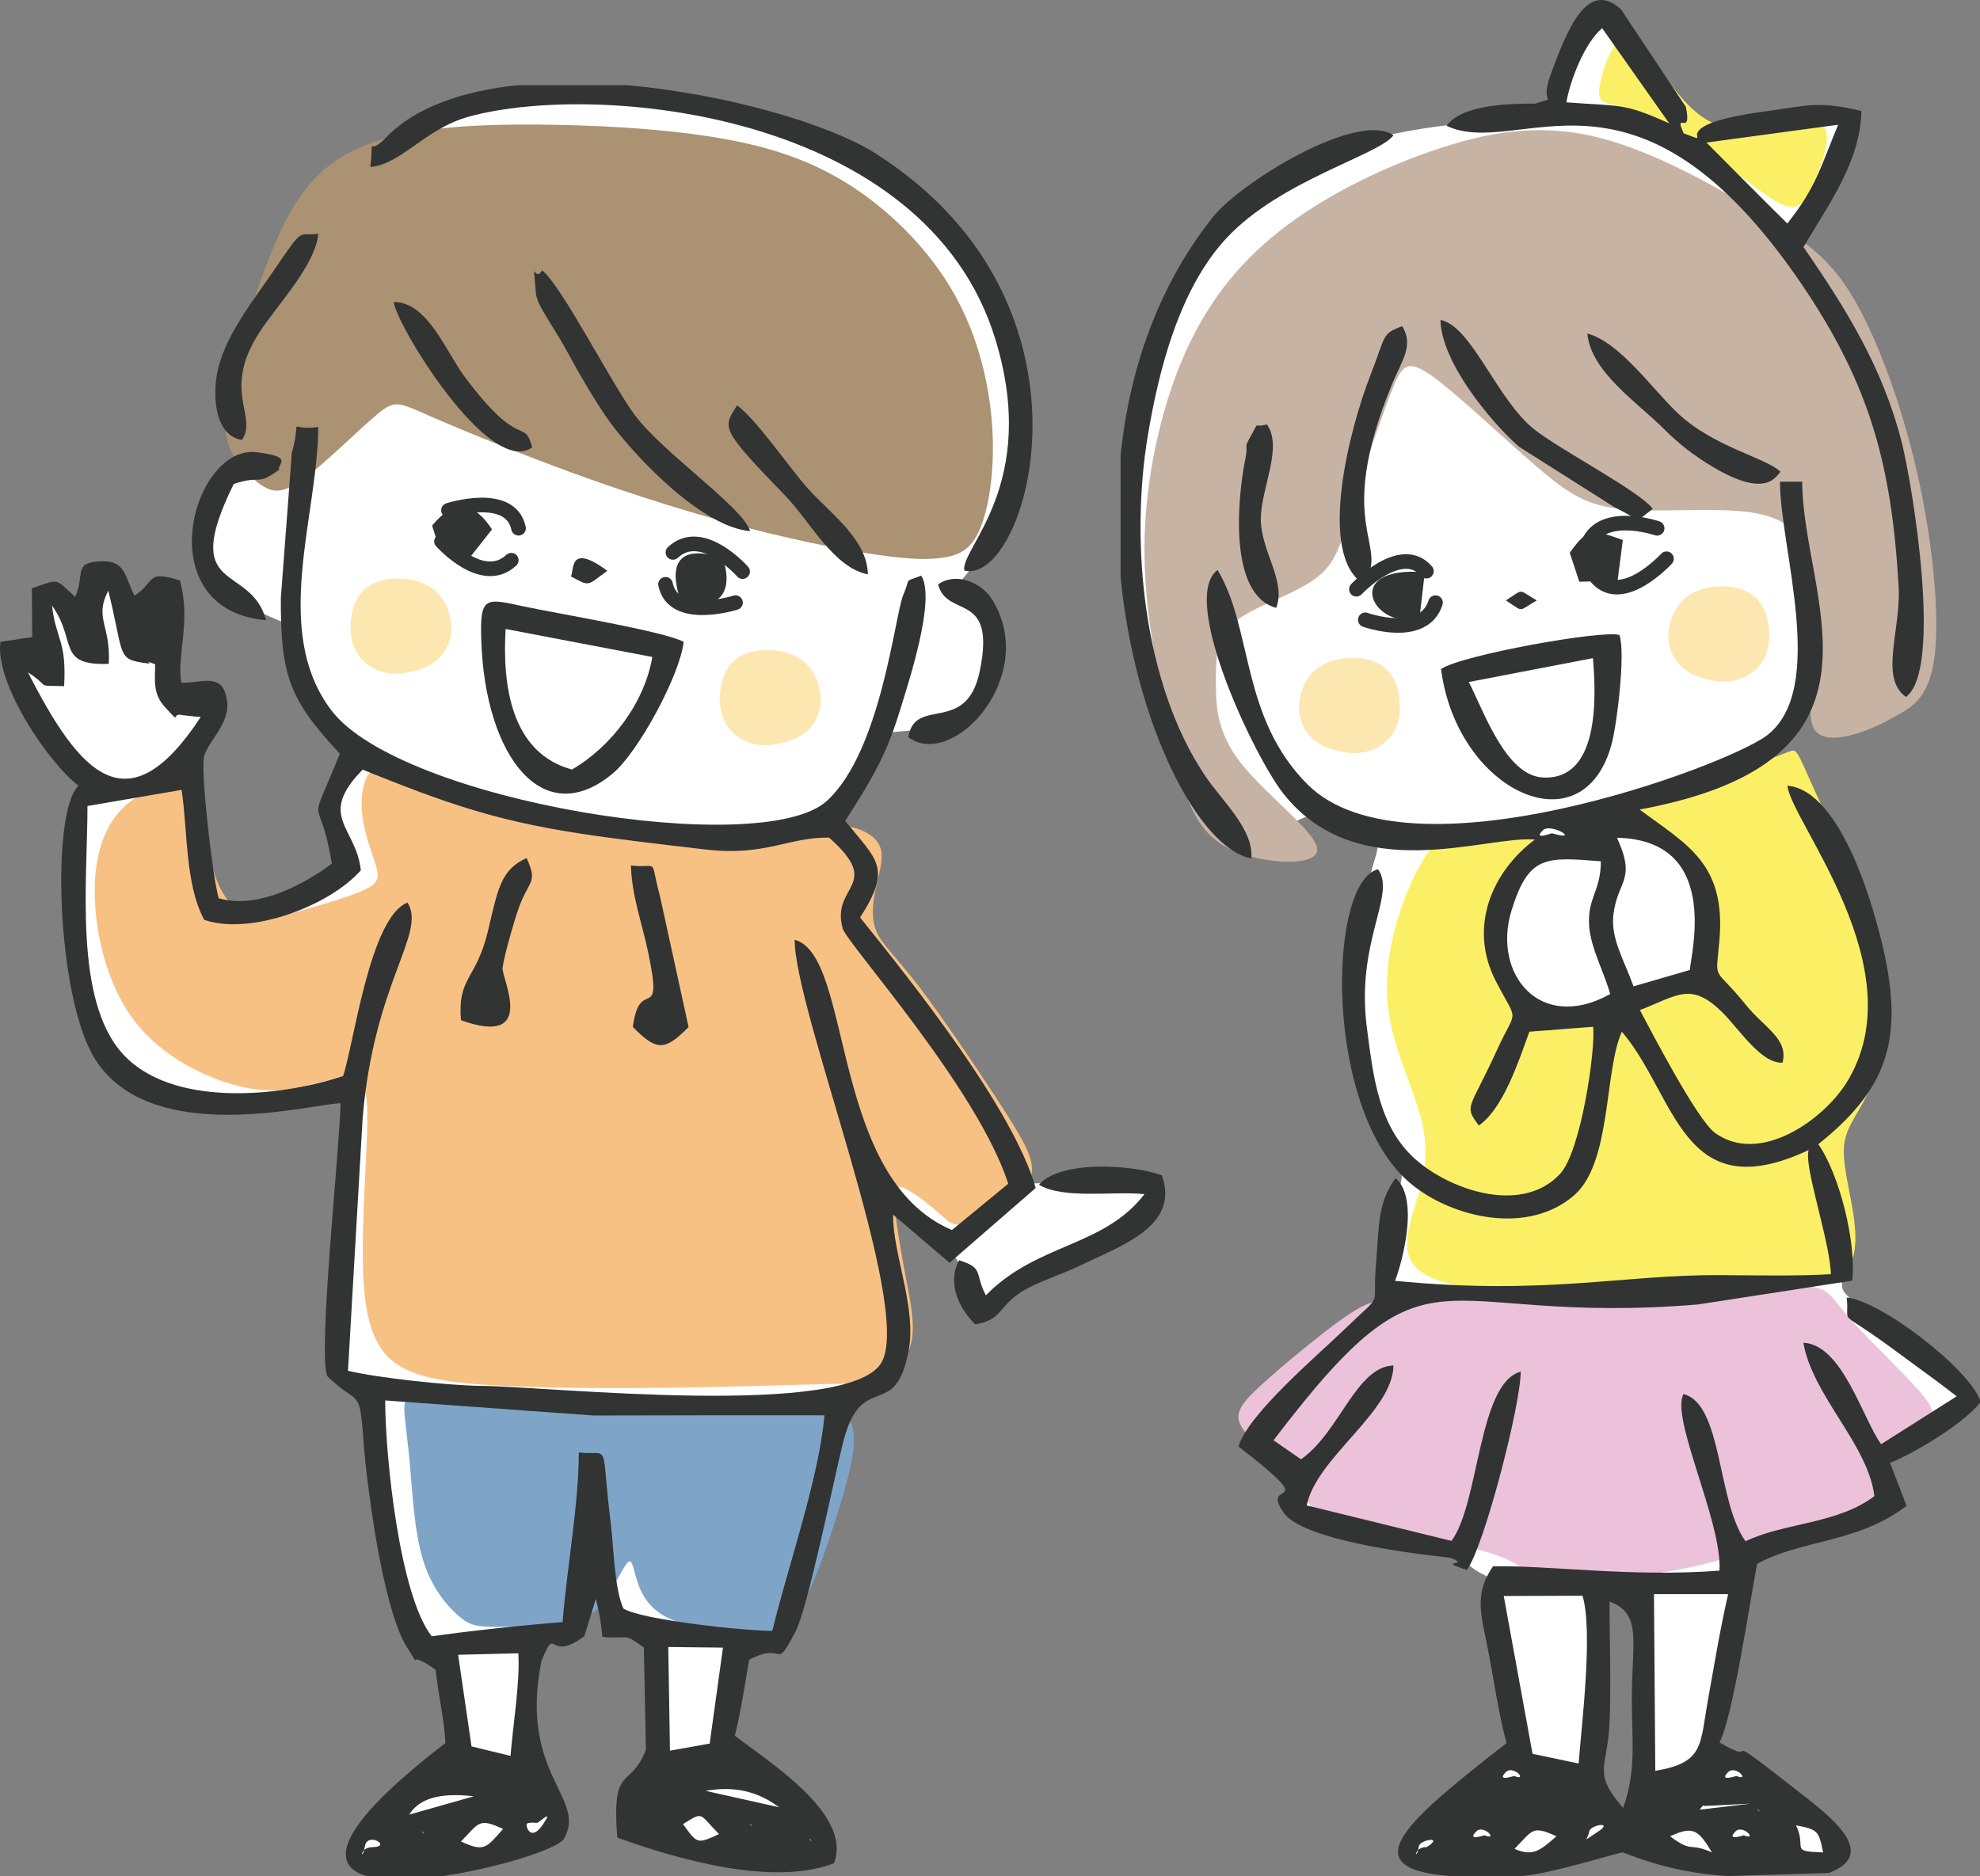 <?xml version="1.0" encoding="UTF-8"?> <svg xmlns="http://www.w3.org/2000/svg" id="_レイヤー_2" viewBox="0 0 406.48 385.2"><rect x="0" y="0" width="406.48" height="385.2" fill="#808080" stroke="none"/><defs><style>.cls-1{fill:#fbf065;}.cls-1,.cls-2,.cls-3,.cls-4,.cls-5,.cls-6,.cls-7,.cls-8,.cls-9,.cls-10{fill-rule:evenodd;}.cls-1,.cls-2,.cls-3,.cls-5,.cls-6,.cls-7,.cls-8,.cls-9,.cls-10{stroke-width:0px;}.cls-2{fill:#c7b3a4;}.cls-3{fill:#f7c184;}.cls-4{fill:none;stroke:#323333;stroke-linecap:round;stroke-linejoin:round;stroke-width:3px;}.cls-5{fill:#ab9272;}.cls-6{fill:#fff;}.cls-7{fill:#fde7b0;}.cls-8{fill:#7ea5c7;}.cls-9{fill:#323333;}.cls-10{fill:#ecc2da;}</style></defs><g id="bg02"><path class="cls-6" d="M267.99,167.76c-2.86,1.09-7.53,3.98-10.12,5.1-2.59,1.13-3.1.49-4.63-1.12-1.53-1.61-4.08-4.2-6.77-8.54-2.68-4.34-5.49-10.42-7.87-16.14-2.38-5.72-4.32-11.07-5.47-19.22-1.15-8.15-1.51-19.1-.79-29.49.72-10.38,2.53-20.19,5.57-28.89,3.04-8.7,7.31-16.28,12.31-22.27s10.71-10.38,17-13.51c6.29-3.13,13.15-4.99,18.9-6.19,5.75-1.2,10.4-1.73,14.87-2.26,4.48-.53,8.79-1.06,11.74-1.37,2.96-.31,4.56-.41,5.42-1.21.86-.8.98-2.32,1.61-4.37.63-2.05,1.78-4.64,3.15-7.67,1.37-3.03,2.97-6.5,4.16-7.93,1.18-1.43,1.96-.83,4.45,2.44s6.71,9.22,9.57,13.1c2.86,3.88,4.38,5.7,5.55,6.71,1.18,1,2.02,1.18,4.73,1.07,2.71-.11,7.29-.52,11.98-.92,4.7-.4,9.51-.79,12.24-.81,2.73-.03,3.37.31,3.66.97.29.66.23,1.63-1.51,5.54-1.74,3.91-5.15,10.75-7.1,14.64-1.95,3.89-2.44,4.83-2.27,5.87.17,1.04,1.01,2.17,2.9,5.08,1.89,2.91,4.83,7.58,7.59,12.9,2.77,5.32,5.35,11.28,7.44,16.92,2.09,5.65,3.67,10.98,4.43,19,.76,8.02.69,18.73.62,25.19-.07,6.46-.16,8.67-.2,9.77q-.04,1.1-3.31,1.54c-3.27.43-9.8,1.3-13.36,1.95-3.56.65-4.15,1.09-5.23,2.44-1.08,1.35-2.65,3.61-4.08,5.22-1.43,1.61-2.72,2.57-3.21,3.27-.49.7-.16,1.13,1.15,2.53,1.32,1.39,3.62,3.75,6.99,7.87,3.37,4.12,7.8,10.01,10.52,16.33,2.71,6.32,3.71,13.08,4.12,18.93.41,5.85.25,10.8-.36,14.43-.6,3.62-1.64,5.92-2.92,8.04-1.27,2.12-2.78,4.06-4.46,5.8-1.68,1.74-3.53,3.28-4.41,4.43-.89,1.14-.81,1.89-.29,3.58.52,1.69,1.48,4.31,2.48,8.14,1,3.83,2.04,8.86,2.62,12.34.57,3.47.67,5.38.73,6.55.05,1.17.05,1.59,2.16,3.49,2.11,1.9,6.33,5.28,10.16,8.28,3.82,3,7.24,5.62,9.5,7.57,2.26,1.96,3.38,3.25,3.61,4.2.23.95-.42,1.56-2.9,3.2-2.49,1.64-6.82,4.31-9.72,6.18-2.9,1.88-4.38,2.96-4.96,3.8-.57.85-.24,1.46.46,2.73.7,1.27,1.76,3.21,2.1,4.29.34,1.08-.05,1.31-1.71,2.1-1.66.78-4.59,2.11-9.47,3.7-4.89,1.59-11.72,3.46-15.62,4.7-3.9,1.24-4.85,1.87-5.16,2.8s.04,2.16.23,3.37c.19,1.2.21,2.37-.82,8.34-1.03,5.96-3.1,16.72-4.22,22.51-1.12,5.79-1.28,6.63-.51,6.94.76.31,2.45.11,4.19.38,1.75.27,3.55,1.03,6.58,3.2,3.02,2.17,7.26,5.76,10.34,8.3,3.07,2.54,4.98,4.02,4.75,5.4-.23,1.38-2.59,2.64-4.54,3.32-1.96.69-3.52.79-8.27.79s-12.69-.11-18.22-.61c-5.54-.5-8.66-1.41-10.09-2.84-1.43-1.44-1.16-3.41-.79-5.18.37-1.77.83-3.33,1.18-4.85.35-1.52.58-3,.59-9.88,0-6.88-.22-19.15-.19-25.72.03-6.56.32-7.42-.46-7.82-.78-.4-2.62-.36-4.2-.35-1.58.01-2.9,0-3.57.44-.67.44-.69,1.36-.78,6.08-.09,4.73-.26,13.27-.39,19.48-.12,6.21-.2,10.08.16,12.64.36,2.57,1.15,3.82,1.8,5.38.65,1.55,1.16,3.41,1.21,5.21.05,1.8-.36,3.54-1.73,4.57-1.38,1.02-3.72,1.33-8.43,1.81-4.72.48-11.82,1.12-17.57,1.48-5.75.36-10.16.43-12.3-.24-2.14-.67-2.02-2.07-1.32-3.53.7-1.47,1.98-3,4.73-5.56,2.76-2.56,7-6.15,10.2-8.61,3.2-2.46,5.35-3.8,6.27-5.36.92-1.57.61-3.36-.32-8.79-.93-5.42-2.49-14.47-3.17-19.56-.68-5.08-.48-6.2-.85-6.89-.37-.7-1.32-.98-2.38-1.58-1.06-.6-2.23-1.51-2.77-2.13-.54-.62-.45-.96-1.51-1.41-1.06-.45-3.28-1.01-8.93-2.47-5.65-1.46-14.71-3.8-19.54-5.43-4.83-1.63-5.41-2.55-5.33-3.63.09-1.07.84-2.3,1.33-3.06.49-.76.71-1.05-.08-1.81-.8-.76-2.61-1.98-4.43-3.2-1.81-1.22-3.63-2.44-4.21-3.39-.58-.95.07-1.62,3.65-5.33,3.58-3.71,10.09-10.44,14.58-15.03,4.5-4.59,6.98-7.04,8.04-8.62,1.06-1.59.69-2.31.85-5.96.16-3.65.85-10.24,1.51-14.39.66-4.15,1.27-5.87.78-7.37-.49-1.49-2.09-2.76-4.07-5.4-1.97-2.65-4.32-6.68-5.27-12.76-.95-6.08-.49-14.2-.13-20.22.36-6.02.62-9.93,1.33-13.87.7-3.94,1.85-7.91,2.57-10.35.72-2.44,1.02-3.34.36-3.94-.66-.6-2.29-.9-4.04-1.67-1.75-.77-3.62-2-5.08-2.97-1.46-.98-2.5-1.7-5.36-.61h0Z"></path><path class="cls-10" d="M274.53,271.53c-4.22,3.11-11.16,8.79-15.43,12.68-4.27,3.9-5.88,6.02-4.21,8.77,1.66,2.75,6.59,6.13,9.52,9.4,2.92,3.27,3.84,6.42,6.02,8.37,2.18,1.95,5.62,2.69,12.24,3.76,6.62,1.06,16.43,2.44,22.25,4.07,5.82,1.63,7.65,3.53,8.86,4.56,1.2,1.03,1.78,1.21,6.48,1.15,4.7-.06,13.53-.34,21.14-1.47,7.61-1.13,14-3.11,18.87-4.96,4.87-1.86,8.23-3.6,11.78-4.73,3.56-1.13,7.32-1.64,9.94-2.88,2.63-1.24,4.12-3.21,4.25-5.03.13-1.81-1.11-3.47.52-5.59,1.63-2.12,6.13-4.7,8.4-6.68,2.26-1.98,2.29-3.35-1.02-7.19-3.31-3.84-9.96-10.15-13.66-14.23-3.7-4.08-4.44-5.94-6.48-6.8-2.04-.86-5.39-.72-13.73-.41-8.35.31-21.69.8-34.64,1-12.95.2-25.51.12-32.75.41-7.25.29-9.18.96-10.9,1.56-1.72.6-3.22,1.14-7.45,4.24h0Z"></path><path class="cls-1" d="M292.37,176.21c-1.8,2.89-4.12,7.75-5.76,13.59-1.63,5.84-2.58,12.66-1.25,19.74,1.33,7.08,4.95,14.42,6.44,20.35,1.48,5.93.83,10.46-.51,15.11-1.34,4.65-3.38,9.42-1.99,13.09,1.39,3.67,6.2,6.23,20.65,7.12,14.45.9,38.54.13,51.97-.8,13.43-.93,16.22-2.02,17.67-4.38,1.46-2.36,1.59-5.98.93-10.49-.66-4.5-2.12-9.88-1.99-13.59.13-3.71,1.86-5.77,4.05-9.78,2.19-4.01,4.85-9.98,4.16-19.05-.69-9.07-4.74-21.24-7.82-29.51-3.08-8.27-5.19-12.64-6.78-16.17-1.59-3.52-2.65-6.2-3.43-7.03-.78-.84-1.27.17-7.5,2.11-6.23,1.94-18.2,4.83-27.42,7.65-9.22,2.82-15.71,5.59-21.43,6.8-5.72,1.2-10.67.84-13.79,1.12-3.12.29-4.4,1.22-6.2,4.12h0Z"></path><path class="cls-6" d="M331.07,207.03c-2.48.79-6.52,1.73-9.92,1.81-3.4.07-6.15-.73-8.18-2.75-2.04-2.02-3.36-5.26-4.23-8.47-.88-3.21-1.31-6.39-.1-10.22,1.2-3.83,4.04-8.3,5.36-11.34,1.32-3.04,1.12-4.64,1.46-5.65.34-1,1.23-1.4,3.87-1.72,2.64-.32,7.02-.54,10.68-.13,3.66.41,6.58,1.48,9.25,2.67,2.67,1.19,5.07,2.51,6.87,4.6,1.79,2.09,2.97,4.96,3.7,8.74.73,3.79,1.02,8.49.97,11.48-.04,2.99-.42,4.29-2.34,5.19-1.92.9-5.39,1.42-7.83,1.98-2.44.56-3.84,1.16-5,1.78-1.16.62-2.08,1.25-4.56,2.04h0Z"></path><path class="cls-1" d="M328.4,17.6c.37-2.34,1.65-6.29,3.15-8.31,1.5-2.02,3.2-2.12,5.28-.12,2.07,1.99,4.52,6.07,7.16,9.42,2.63,3.35,5.46,5.97,8.89,7.16,3.43,1.18,7.46.93,11.65.29,4.19-.64,8.54-1.65,9.95.13,1.41,1.79-.11,6.38-1.46,9.83-1.35,3.45-2.53,5.76-4.2,6.34-1.67.58-3.83-.58-7.39-3.11-3.55-2.54-8.5-6.45-13.35-9.62-4.85-3.16-9.61-5.57-12.75-6.81-3.14-1.25-4.68-1.33-5.72-1.73-1.04-.4-1.6-1.12-1.23-3.45h0Z"></path><path class="cls-2" d="M294.09,77.28c5.24,3.78,14.69,12.79,21.31,18.48,6.63,5.7,10.43,8.08,17.71,8.78,7.28.7,18.03-.3,25.24.52,7.21.82,10.87,3.44,12.74,8.87,1.87,5.43,1.93,13.64,1.44,20.53-.49,6.88-1.54,12.43-.21,15.02s5.04,2.2,8.28,1.31c3.23-.89,5.99-2.3,9.08-4.04,3.09-1.74,6.5-3.83,7.51-12.23,1.01-8.39-.39-23.09-3.53-37.09-3.14-14-8.04-27.29-12.83-35.65-4.79-8.35-9.48-11.76-18.54-17.35-9.06-5.59-22.48-13.36-34.5-16.29-12.02-2.92-22.64-1.01-33.7,2.8-11.06,3.81-22.56,9.5-31.5,16.57-8.94,7.07-15.33,15.52-19.91,26.38-4.58,10.86-7.34,24.14-7.69,36.27-.34,12.13,1.73,23.11,3.53,32.42,1.8,9.31,3.33,16.95,5.69,22.43,2.36,5.48,5.57,8.8,11.65,10.61,6.09,1.81,15.06,2.1,14.53-1.47-.52-3.57-10.54-11-15.6-17.43-5.05-6.43-5.14-11.85-5.17-16.3-.02-4.45.03-7.93,1.82-10.56,1.8-2.64,5.34-4.44,9.38-6.25,4.04-1.82,8.56-3.66,11.32-6.69,2.75-3.04,3.72-7.26,5.86-14.21,2.14-6.95,5.44-16.62,7.61-22.19,2.17-5.56,3.21-7.02,8.46-3.25h0Z"></path><path class="cls-7" d="M362.73,133.79c.97-3.11.46-7.55-1.47-10.15-1.93-2.6-5.27-3.36-8.35-3.24-3.08.12-5.89,1.12-7.76,3.16-1.87,2.04-2.79,5.12-2.64,7.64.15,2.53,1.37,4.5,2.85,5.83,1.48,1.32,3.21,2,5.17,2.47,1.96.47,4.16.73,6.47-.04,2.32-.76,4.76-2.55,5.73-5.67h0Z"></path><path class="cls-7" d="M286.91,148.47c.97-3.11.46-7.55-1.47-10.15-1.93-2.6-5.27-3.36-8.35-3.24-3.08.12-5.9,1.12-7.76,3.16-1.87,2.04-2.79,5.12-2.64,7.64.15,2.53,1.38,4.5,2.85,5.83,1.48,1.32,3.21,2,5.17,2.47,1.96.47,4.15.73,6.47-.04,2.32-.76,4.76-2.55,5.73-5.67h0Z"></path><path class="cls-9" d="M286.36,263c.62-1.18,5.58-16.47.13-21.12-3.79,5.32-3.33,9.89-4.01,17.65-.84,9.64,1.82,5.37-6.4,13.35-5.61,5.44-19.81,17.4-21.83,24.11,17.96,13.92,4.18,6.29,9.26,13.57,4.59,6.59,33.95,9.17,34.24,9.28,4.63,1.79-3.44.33,3.4,2.5,3.54-4.85,11.03-33.79,11.04-40.72-8.77,2.39-8.46,27.03-14.21,34.76l-29.72-7.29c1.98-9.82,17.69-19.22,17.81-28.73-7.71.27-11.02,13.71-18.99,19.27l-5.63-3.91c33.03-43.45,31.44-23.27,87.16-27.89l31.63-4.88c.91-7.75-2.62-21.83-6.95-28.02,13.82-11.03,17.4-20.98,13.63-38.79-1.94-9.15-8.8-33.84-19.97-34.82.66,7.28,26.53,37.7,12.17,60.91-4.76,7.69-17.85,17.06-27.06,10.36-3.68-2.68-13.16-21.01-15.4-25.2,7.83-3.03,10.53-5.94,17.07.62,3.31,3.32,7.91,10.47,12.22,10.17,1.24-4.91-3.7-7.11-7.5-11.82-6.81-8.45-6.25-4.33-5.47-13.23,1.37-15.77-6.48-19.59-16.39-26.91,55.09-10.18,33.42-43.52,33.39-67.32h-4.56c-.03,13.53,9.79,42.58-2.7,52.11-8.22,6.26-73.71,30.7-94.33,10.01-13.71-13.76-11.15-31.86-18.42-43.98-7.93,5.7,7.43,38.2,13.48,45.88,15.25,19.36,41.69,8.56,51.65,9.46-8.77,6.56-13.77,17.97-7.99,29.12,4.67,8.99,4.3,5.11.16,14.2-5.62,12.33-6.8,11.14-3.68,15.4,5.04-3.52,8.16-13.17,10.38-19.27l13.09-1.01c.53,4.72-2.5,25.58-6.77,30.18-7.54,8.15-21.55,3.74-29.03-2.39-8.28-6.78-9.32-17.61-10.63-27.44-2.38-17.92,6.08-27.38,2.27-32.7-10.47,2.7-11.18,49.95,6.87,64.68,8.46,6.9,23.87,10.54,33.4,2.26,7.71-6.7,6.14-25.61,9.79-33.58,11.25,13.2,12.28,36.52,38.35,24.3-1.08,3.18,4.36,18.64,4.56,25.49-7.43.42-15.11.23-22.63.19-20.37-.12-35.83,4.2-66.88,1.17h0ZM365.54,96.88c-2.94-2.9-13.67-5.05-21.07-12.01-5.28-4.96-11.87-14.57-18.6-16.39.71,7.82,10.2,14.1,15.56,19.44,3.23,3.22,6.3,5.63,10.28,7.99,11.17,6.62,12.92,1.7,13.83.97h0ZM330.56,204.11c-14.54,8.03-24.21-4.29-20.27-17.12,3.53-11.48,7.07-11.03,18.36-10.15-.06,6.32-2.74,7.36-2.42,13.13.26,4.57,3.12,9.69,4.33,14.14h0ZM331.95,172.01c21.07.45,15.38,22.97,14.95,27.15l-11.55,3.36c-2.01-5.59-4.74-9.86-4.12-14.81.87-6.99,4.75-6.94.72-15.7h0ZM316.74,170.48c1.65-1.65,8.05,2.4,1.9.62-.18-.05-4.02,1.51-1.9-.62h0Z"></path><path class="cls-9" d="M342.86,377.03c4.78-2.22,5.8-1.29,8.6,3.31-4.98-2.19-3.8.26-8.6-3.31h0ZM406.48,287.47v.55c-3.28,4.17-13.13,10.19-18.46,12.34l3.38,8.81c-9.95,7.68-21.68,6.93-30.68,11.92-1.44,7.51-5.05,31.87-7.73,36.67,9.72,5.6-2.17-4.33,16.12,10.01,6.12,4.8,17.01,12.76,6.35,16.79l-20.31.61h-.6c-12.13-.65-21-4.81-21.43-4.84-.61-.05-14.85,4.44-20.62,4.84h-15.02c-20.32-1.62-8.19-11.67,11.8-27.28-1.67-6.17-2.62-13.14-3.83-19.3-1.35-6.88-2.93-11.29,1.05-16.98,10.76-.31,28.45,2.27,46.5.87.57-10.06-10.15-31.39-7.38-36.25,8.06,2.07,6.85,22.18,12.73,30.22,7.8-3.8,18.96-3.53,26.45-9.27-1.32-10.65-12.69-20.58-14.58-31.48,7.96.31,12.17,15.57,15.96,20.82l15.52-9.83c-4.08-3.18-8.25-6.13-12.37-9.19-12.76-9.48-9.54-4.79-10.21-11.09,6.86.62,24.84,14.35,27.38,21.07h0ZM291.28,379.08c.22-1.37,5.25-2.16,1.69.12,0,0-.13.04-.14.04-2.93.04-2.12,3.32-1.55-.16h0ZM368.71,374.77c4.46.88,4.68,1.1,5.56,5.57-7.09-.25-3.23-.71-5.56-5.57h0ZM356.29,376.03c1.53-1.53,4.65,1.99,1.69.79-.03-.01-3.74,1.27-1.69-.79h0ZM326.26,376.03c.22-1.37,5.25-2.16,1.69.12-3.52,2.26-1.98,1.68-1.69-.12h0ZM310.92,379.6c3.79-3.82,3.56-4.9,8.61-2.57-3.29,2.84-4.79,4.26-8.61,2.57h0ZM303.06,376.03c1.53-1.53,4.65,1.99,1.69.79-.03-.01-3.73,1.27-1.69-.79h0ZM360.85,371.47l.45.45s-.6-.3-.45-.45h0ZM359.2,370.34l-10.24,1.23c.29-.54.8-1.09.97-.77l9.27-.47h0ZM354.77,363.85c1.53-1.53,4.66,1.99,1.69.79-.03-.01-3.74,1.27-1.69-.79h0ZM330.43,328.84c6.67,2.43,4.61,8.07,4.57,19.79-.03,8.49,1.02,14.82-1.79,22.58-6.46-7.5-3.13-8.01-2.76-17.93.3-7.87-.03-16.49-.03-24.44h0ZM309.14,363.85c1.53-1.53,4.66,1.99,1.69.79-.03-.01-3.74,1.27-1.69-.79h0ZM308.71,327.69l16.17-.06c2.19,7.3-.17,26.31-.8,34.45l-9.46-1.99-5.91-32.39h0ZM339.82,363.59l-.27-36.28h15.22c-1.69,7.42-2.82,14.37-4.14,21.74-1.66,9.24-.76,12.86-10.8,14.54h0Z"></path><path class="cls-9" d="M366.93,45.89c-.35-.27-16.51-16.5-16.6-16.62l27.03-3.66c-3.73,9-4.56,12.86-10.43,20.28h0ZM321.57,21.01c.75-4.48,3.74-12.21,7.34-15.22l13.78,19.55c-9.54-4.32-9.98-3.46-21.13-4.33h0ZM315.22,21.27c-5.66,0-15.15.23-18.25,4.57,15.09,7.05,38.71-17.58,72.72,32.26,14.26,20.9,18.62,37.45,20.08,62.16.54,9.1-4.02,18.88,1.49,22.83,7.65-5.48,1.34-43.67-.88-52.41-3.83-15.05-11.34-27.24-20.15-39.95,5.18-8.76,11.69-17.56,11.91-27.93-8.93-2.15-10.89-1.12-19.71.06-22.92,3.08-8.79,7.46-16.79,4.51-2.14-4.87,1.82,1,.46-5.42l-13.32-20.03c-6.86-6.22-10.95,3.86-14.43,13.37-2.54,6.95,1.95,4.21-3.13,5.98h0Z"></path><path class="cls-9" d="M256.9,176.26c.48-6.05-6.02-11.78-9.53-17.02-12.62-18.79-15.42-47.79-11.71-69.93,2.24-13.37,6.44-29.92,16.02-40.3,11.09-12.01,31.35-17.12,34.39-21.23-7.32-5.11-31.39,9.58-37.18,16.91-11.43,14.47-17.07,31.65-18.84,48.75v25.07c2.99,30.47,16.12,55.8,26.85,57.73h0Z"></path><path class="cls-9" d="M301.54,140.03l25.48-4.9c.74,8.65,1.15,25.07-10.25,24.51-7.57-.37-12.01-13.25-15.23-19.61h0ZM295.84,137.38c3.21,25.1,29.23,37.25,35.04,15.29,1.08-4.1,2.85-18.53,1.59-22.29-3.5-1.1-32.75,4.18-36.63,7h0Z"></path><path class="cls-9" d="M339.3,104.49c-2.4-3.45-18.7-11.95-24.13-16.17-7.84-6.07-12.98-21.36-19.45-22.64.13,8.52,10.04,20.66,16.08,26.02l19.67,12.46c6.03,2.96,3.77,3.31,7.84.32h0Z"></path><path class="cls-9" d="M279.85,119.85c5.88-8.09-6.4-11.2,6.02-41.18,1.9-4.58,4.44-7.76,1.98-11.71-4.3,1.71-3.21,1.63-6.55,10.19-4.22,10.8-10.93,36.57-1.44,42.71h0Z"></path><path class="cls-9" d="M261.99,124.81c2.13-5.49-3.18-11.7-3.15-18.26.03-6.33,4.6-14.71,1.24-19.42-2.89.86-1.39-1.01-3.17,2.15-1.88,3.36-.51,1.31-1.23,4.83-1.62,7.98-3.59,27.99,6.3,30.69h0Z"></path><path class="cls-9" d="M322.26,113.5l1.96,5.94,7.86-.2,1.07-8.37c-6.12-2.13-7.15-2.72-10.88,2.63h0Z"></path><path class="cls-9" d="M291.41,126.85l1.1-9.37c-17.73-1.4-10.33,12.28-1.1,9.37h0Z"></path><path class="cls-9" d="M309.14,123.28c3.85,2.45,2.32,2.32,6.35,0-4.03-2.32-2.5-2.45-6.35,0h0Z"></path><path class="cls-6" d="M16.99,201.13c-1.08-7.58-1.96-17.82-2.11-24.37-.14-6.55.44-9.43,1.21-11.04.76-1.61,1.7-1.94,2.42-2.61.73-.67,1.24-1.67,1.49-2.18q.25-.5-.76-.74c-1.02-.24-3.06-.72-4.51-1.81-1.46-1.09-2.33-2.79-3.83-5.64-1.5-2.85-3.62-6.86-5.18-9.68-1.56-2.82-2.55-4.44-3.13-5.71-.58-1.27-.75-2.17-.63-2.77.11-.6.51-.9,1.5-.65.99.25,2.57,1.05,4.05,1.74,1.48.69,2.86,1.26,3.44,1.11.57-.15.34-1.03-.08-2.4-.42-1.37-1.03-3.24-1.39-5.37-.36-2.13-.46-4.53-.31-5.86.15-1.33.55-1.6,1.28-1.3.73.3,1.79,1.17,3.29,3.43,1.5,2.25,3.43,5.88,4.51,7.11,1.08,1.23,1.33.06,1.23-2.1-.09-2.16-.53-5.32-.65-7.62-.13-2.29.05-3.72.54-4.49.49-.78,1.29-.9,2.18-.4.9.5,1.9,1.61,3.22,3.97,1.32,2.36,2.96,5.97,3.85,7.27.89,1.29,1.03.26,1.27-1.13.25-1.4.6-3.16.97-4.38.37-1.21.75-1.87,1.7-2.4.95-.52,2.46-.91,3.13-.18.67.73.5,2.58.2,5.13-.29,2.55-.71,5.81-.9,8.54-.19,2.73-.16,4.93.09,6.57.25,1.64.71,2.72,1.4,3.01.68.29,1.59-.19,3.14-.8,1.55-.61,3.75-1.35,4.38-.44.64.91-.28,3.46-1.82,6.29-1.54,2.83-3.71,5.94-4.75,7.7-1.04,1.76-.94,2.17-.38,2.45.56.28,1.58.42,2.13,1.01.55.59.64,1.62.97,4.98.33,3.36.9,9.05,1.38,12.74.48,3.7.89,5.4,1.42,6.91.54,1.51,1.21,2.82,2.72,3.2,1.51.38,3.86-.19,8.22-1.83,4.36-1.65,10.72-4.38,14.12-6.05,3.39-1.67,3.82-2.26,3.64-3.02-.17-.76-.95-1.69-1.66-3-.71-1.31-1.37-3-1.54-5.13s.16-4.7.68-6.77c.52-2.07,1.22-3.65,1.86-4.99.63-1.35,1.2-2.46.77-3.63-.42-1.17-1.83-2.39-3.4-4.27-1.57-1.88-3.29-4.43-4.67-7.47-1.38-3.04-2.41-6.57-3.01-8.97-.6-2.39-.75-3.64-1.51-4.49-.76-.85-2.13-1.28-3.93-2.06-1.8-.78-4.03-1.9-6.26-3.63-2.23-1.73-4.44-4.09-5.71-6.18-1.26-2.09-1.58-3.91-1.55-5.82.03-1.91.4-3.92,1.07-6.12.67-2.2,1.63-4.59,2.9-6.16,1.28-1.57,2.87-2.32,3.71-3.13.84-.81.94-1.69.58-3.19-.36-1.5-1.16-3.61-1.97-5.99-.81-2.38-1.64-5.02-1.54-7.42.09-2.41,1.1-4.58,2.84-8.04,1.75-3.46,4.23-8.21,7.04-12.17,2.81-3.97,5.94-7.16,10.02-11.77,4.08-4.61,9.12-10.64,13.72-15.13,4.6-4.48,8.78-7.42,13.42-9.37,4.64-1.95,9.76-2.91,17.08-2.97,7.33-.06,16.86.79,26.38,2.31,9.52,1.51,19.03,3.69,28.08,6.88,9.04,3.18,17.62,7.38,24.11,12.88,6.49,5.5,10.88,12.3,14.13,18.8,3.25,6.5,5.36,12.7,6.12,18.65.77,5.95.2,11.66-.72,16.44-.92,4.79-2.19,8.65-3.92,12.3-1.73,3.65-3.92,7.07-5.62,9.27-1.7,2.2-2.91,3.17-2.5,4.11.41.94,2.45,1.84,3.93,2.73,1.48.9,2.39,1.8,2.87,3.63.48,1.83.51,4.6.13,7.4s-1.18,5.65-2.54,7.87c-1.36,2.21-3.28,3.8-5.21,4.9-1.94,1.1-3.9,1.71-6.43,2.09-2.54.37-5.66.5-7.28.73-1.62.23-1.73.55-2.43,2.12-.7,1.56-1.97,4.37-3.45,6.86-1.48,2.49-3.16,4.66-4.41,6.07-1.25,1.41-2.08,2.05-1.95,2.77.12.72,1.18,1.53,2.56,3.03,1.38,1.5,3.06,3.7,4.05,5.56.99,1.86,1.29,3.39.8,5.42-.49,2.04-1.77,4.58-2.18,6.13-.41,1.55.04,2.11,1.15,3.47,1.11,1.36,2.87,3.53,5.87,7.4,3,3.87,7.25,9.46,11.15,15.2,3.9,5.75,7.46,11.66,10.25,16.44,2.79,4.78,4.8,8.44,5.81,10.27q1.01,1.83,3.17,1.78c2.16-.05,6.48-.14,10.46-.24,3.98-.1,7.63-.19,9.95-.03,2.33.17,3.33.6,3.71,1.47.38.87.13,2.17-3.42,4.89-3.54,2.71-10.39,6.84-15,9.37-4.61,2.53-6.98,3.48-8.74,4.46-1.76.98-2.9,1.99-4.08,3.15-1.17,1.16-2.38,2.47-3.39,2.73-1.01.27-1.83-.51-2.49-1.99-.65-1.48-1.14-3.68-1.83-5.54-.7-1.85-1.6-3.36-2.72-4.64-1.12-1.29-2.46-2.35-5.32-4.95-2.86-2.6-7.25-6.73-9.5-8.28-2.25-1.55-2.35-.52-1.4,2.53.94,3.04,2.93,8.1,4.22,12.88,1.29,4.79,1.9,9.3,1.93,13.18.03,3.88-.51,7.13-1.75,9.29-1.24,2.16-3.17,3.23-5.03,4.07-1.85.84-3.61,1.46-4.71,2.73-1.1,1.27-1.54,3.19-2.89,8.96-1.36,5.77-3.64,15.4-5.65,22.75-2.01,7.36-3.76,12.45-4.64,14.99q-.87,2.54-1.96,2.46c-1.09-.08-3.26-.25-4.55-.13-1.28.12-1.67.52-2.23,2.84-.55,2.33-1.27,6.58-1.88,10.18-.61,3.6-1.11,6.55-.86,7.81.25,1.26,1.24.85,2.35,1.26,1.11.42,2.35,1.67,5.48,4.4,3.13,2.74,8.15,6.97,10.73,9.97,2.58,3,2.71,4.77,2.51,5.83-.2,1.06-.73,1.41-2.04,1.91-1.3.5-3.37,1.14-7.72.91-4.36-.24-11-1.35-16.13-2.36-5.13-1.01-8.76-1.9-11.05-2.67-2.29-.77-3.25-1.4-3.68-2.74-.44-1.34-.35-3.39-.12-4.86.23-1.47.62-2.35,1.49-3.31.87-.96,2.23-2,2.99-2.7.76-.69.92-1.04.99-2.1.07-1.05.04-2.81,0-7.37-.05-4.55-.12-11.9-.69-15.63-.57-3.73-1.64-3.84-3.12-4-1.48-.16-3.36-.35-4.36-.89-1-.54-1.1-1.42-1.22-3.61-.11-2.19-.23-5.69-.85-10.72-.62-5.03-1.74-11.59-2.48-13.63-.74-2.04-1.11.44-1.61,5.89-.49,5.45-1.11,13.87-1.64,18.34s-.97,4.99-2.15,5.36c-1.18.36-3.1.56-4.56,1.04-1.46.47-2.46,1.22-2.82,2.78-.35,1.56-.06,3.94-.13,8.17s-.49,10.32-.38,13.65c.11,3.33.75,3.9,1.7,5.04.95,1.14,2.21,2.85,3.22,4.63,1,1.79,1.75,3.66,1.52,5.25-.23,1.6-1.43,2.92-5.25,3.96-3.82,1.04-10.26,1.79-16.03,2.32-5.77.53-10.87.84-14.54.73-3.67-.1-5.92-.62-6.64-1.5-.72-.88.08-2.11,2.25-4.53,2.17-2.42,5.71-6.01,8.54-8.72,2.82-2.7,4.93-4.51,6.7-5.52,1.77-1.02,3.2-1.24,3.87-1.59.67-.34.6-.8.11-4.64-.49-3.83-1.38-11.04-2.13-14.61-.74-3.57-1.33-3.51-2.24-3.42-.91.1-2.14.23-2.92-.1-.78-.33-1.1-1.11-2.12-4.27-1.01-3.16-2.71-8.72-4.12-15.48-1.41-6.77-2.53-14.75-3.27-20.31-.73-5.57-1.08-8.71-1.39-10.54-.31-1.82-.58-2.32-1.48-2.86-.9-.54-2.42-1.14-3.62-1.93-1.2-.79-2.09-1.78-2.02-8.18.07-6.39,1.08-18.19,1.9-27.66.81-9.47,1.42-16.62,1.73-20.19q.3-3.57-.82-3.34c-1.12.23-3.36.71-6.41,1.26-3.05.56-6.9,1.2-10.44,1.56-3.54.36-6.76.44-10.3.32-3.54-.11-7.41-.42-11.42-1.77-4.01-1.36-8.17-3.76-10.88-7.43s-4.01-8.6-5.09-16.19h0Z"></path><path class="cls-8" d="M94,331.66c-2.22-1.96-5.38-5.58-7.16-11.37-1.78-5.79-2.18-13.76-2.69-19.58-.52-5.82-1.15-9.49-1.15-11.5,0-2.01.62-2.35,4.52-2.47,3.9-.12,11.07,0,24.06.51,12.99.51,31.79,1.41,43.79,1.67,11.99.26,17.17-.11,19.07,2.79,1.89,2.9.5,9.09-1.88,17.04-2.38,7.95-5.74,17.68-8.95,22.52-3.21,4.84-6.27,4.81-11.23,4.31-4.96-.5-11.82-1.47-15.87-3.71-4.05-2.24-5.3-5.74-6-8.23-.7-2.49-.86-3.97-1.97-2.44-1.11,1.53-3.18,6.07-5.5,8.67s-4.89,3.27-8.98,3.68c-4.08.41-9.67.56-13.11.47-3.44-.08-4.74-.41-6.96-2.37h0Z"></path><path class="cls-3" d="M82.4,157.26c-2.38-.37-4.9-.49-6.42,1.26-1.52,1.75-2.04,5.36-1.58,9.03.46,3.67,1.89,7.4,2.67,9.86.77,2.47.89,3.67-1.83,5.07-2.72,1.4-8.29,3.01-12.93,4.33-4.64,1.32-8.37,2.35-11.55,1.12-3.18-1.23-5.82-4.73-7.13-9.97-1.32-5.24-1.31-12.23-4.32-15.04-3.01-2.81-9.04-1.44-13.25,2.2-4.22,3.64-6.62,9.54-6.62,17.88,0,8.34,2.42,19.12,8.18,26.63,5.76,7.51,14.87,11.76,21.49,13.39,6.62,1.63,10.75.66,14.58-.29,3.83-.95,7.36-1.89,9.37-1.08,2.01.8,2.49,3.34,2.31,10.16-.17,6.82-1,17.93-.89,26.85.12,8.92,1.17,15.64,4.91,19.66,3.74,4.02,10.16,5.34,20.68,6.03,10.52.69,25.14.75,38.2.57,13.06-.18,24.56-.6,31.64-.75,7.08-.15,9.73-.02,12.13-1.4,2.4-1.37,4.56-4.24,5.16-7.82.61-3.58-.33-7.87-1.31-13.01-.97-5.14-1.98-11.12-2.25-14.54-.27-3.41.2-4.26,2.02-3.44,1.82.81,5,3.28,7.03,5.07,2.03,1.79,2.93,2.88,5.51,2.28,2.58-.6,6.85-2.9,9.68-5.05,2.83-2.15,4.23-4.14,3.95-6.85-.27-2.71-2.21-6.13-6.74-13.11-4.54-6.98-11.67-17.53-16.53-23.87-4.86-6.33-7.44-8.45-8.59-11.08-1.15-2.62-.87-5.76-.21-8.83.65-3.07,1.68-6.07,1.05-8.25-.63-2.18-2.91-3.54-4.92-4.16-2-.62-3.72-.51-8.83.08-5.11.59-13.61,1.65-24.21,1.17-10.6-.48-23.28-2.5-32.56-4.84-9.28-2.34-15.15-4.99-19.21-6.63-4.05-1.64-6.29-2.27-8.67-2.64h0Z"></path><path class="cls-7" d="M72.44,132.18c-.97-3.12-.46-7.55,1.47-10.15,1.93-2.6,5.27-3.36,8.35-3.24,3.08.12,5.89,1.12,7.76,3.16,1.87,2.04,2.79,5.12,2.64,7.64-.15,2.53-1.37,4.5-2.85,5.83-1.48,1.32-3.21,2-5.17,2.47-1.96.47-4.16.73-6.47-.04-2.32-.76-4.76-2.55-5.73-5.66h0Z"></path><path class="cls-7" d="M148.25,146.86c-.97-3.11-.46-7.55,1.47-10.15,1.93-2.6,5.27-3.36,8.35-3.24,3.08.12,5.9,1.12,7.77,3.16,1.87,2.04,2.79,5.12,2.64,7.64-.15,2.53-1.37,4.5-2.85,5.83-1.48,1.33-3.21,2-5.17,2.47-1.96.47-4.16.72-6.48-.04-2.32-.77-4.76-2.55-5.73-5.67h0Z"></path><path class="cls-5" d="M62.56,98.15c4.37-3.2,11.13-9.96,14.83-13.05,3.71-3.09,4.37-2.51,10.76.28,6.39,2.79,18.5,7.79,30.63,12.17,12.14,4.38,24.31,8.15,35.12,10.94,10.82,2.79,20.29,4.6,26.91,5.52,6.62.92,10.4.96,13.44.37,3.04-.59,5.36-1.8,7.1-6.19,1.74-4.39,2.91-11.96,2.34-20.63-.57-8.67-2.87-18.43-7.75-27.12-4.88-8.7-12.35-16.32-20.25-21.63-7.9-5.31-16.22-8.31-26.59-10.21-10.37-1.9-22.78-2.72-34.33-2.96-11.56-.25-22.26.08-30.67,1.65-8.42,1.57-14.54,4.4-19.14,9.02-4.6,4.62-7.69,11.05-10.98,19.99-3.29,8.94-6.8,20.4-7.55,27.46-.75,7.06,1.27,9.73,3.02,11.81,1.76,2.08,3.25,3.58,5,4.51,1.75.93,3.74,1.29,8.12-1.91h0Z"></path><path class="cls-9" d="M74.9,379.1c.51-3.14,5.75.11,1.56.16-2.95.04-2.13,3.32-1.56-.16h0ZM90.93,385.2h-15.65c-7.52-2.18-6.89-9.57,16.17-27.33-.27-5.06-1.44-9.53-2.02-15.03-7-4.96-2.12,1.19-5.95-4.75-3.21-4.99-5.69-18.22-6.59-23.93-1.04-6.65-1.83-12.34-2.33-19.04-.76-10.37-.99-6.37-7.33-12.51-2.09-4.28,2.49-46.29,2.69-56.09-6.03.13-38.97,9.23-50.45-9.14-7.82-12.51-9.07-50.64-3.35-56.07-6.09-4.54-17.26-21.04-16.02-29.53l6.51-.97-.06-10.04c5.85-1.88,4.46-2.23,8.89,1.79,2.11-4.86-.59-7.15,5.52-7.31,4.78-.12,4.62,3.02,6.64,7.06,4.47-2.86,2.14-5.37,9.33-3.13,2.38,8.5-.75,15.64.31,20.99,4.07.22,8.65-2.51,9.4,3.98.52,4.46-3.99,8.12-4.76,11.22-.72,2.87,1.76,24.88,3.02,29.06,7.73,2.24,16.96-2.45,23.22-7.09-2.58-15.88-5.33-5.5,1.65-22.59-10.47-11.17-12.17-16.19-12.12-31.94l2.26-29.82c2.21-8.13-1.32-4.4,5.42-5.31-.02,18.11-9.74,41.94,2.77,58.26,14.26,18.59,88.35,30.62,101.64,18.51,11.18-10.18,13.95-38.24,15.7-42.31,1.67-3.89-.08-2.44,3.68-3.95,3.1,4.88-2.73,22.31-4.37,27.68-2.88,9.43-5.82,14.2-11.24,22.67,6.56,8.13,9.66,9.57,3.06,19.84,11.15,13.82,31.49,39.46,36.05,55.54l-17.68,15.36-11.59-9.88c-.11,8.02,4.87,19.02,3.19,27.93-2.78,14.74-9.62,3.86-13.42,18.66-1.86,7.27-7.22,34.1-9.82,39.02-4.52,8.57-1.8,1.77-9.51,5.76-.83,4.96-1.69,10.53-2.93,15.61,6.91,5.34,24.26,16.14,20.34,26.18-12.44,4.84-32.07-.79-44.48-5.26-1.2-15.48,2.63-9.64,5.88-18.05l-.42-20.97c-4.3-3.12-2.62-1.72-8.52-2.18-.38-3.67-.53-4.51-1.34-7.81l-2.37,7.68c-7.73,5.61-5.54-2.73-8.78,4.97-4.75,23.56,9.5,28.17,4.59,36.62-1.16,1.99-13.44,5.98-24.84,7.63h0ZM166.21,377.57l.46.45s-.61-.3-.46-.45h0ZM86.73,376.04l.46.46s-.61-.3-.46-.46h0ZM153.98,374.52l.46.46s-.61-.3-.46-.46h0ZM140.22,374.52c4.33-2.7,3.22-2.14,7.38,2.05-4.45,2.06-4.43,2.07-7.38-2.05h0ZM134.11,374.52c-8.38-3.66,5.56,2.43,0,0h0ZM108.13,374.52c.24-.45,1.95-.25,2.12-.25.43.02,3.54-3.16,1.27.24-2.59,3.87-3.61.41-3.39,0h0ZM94.63,378.09c3.8-3.83,3.58-4.92,8.65-2.57-3.5,3.97-3.9,4.77-8.65,2.57h0ZM97.3,368.81l-13.3,3.77c2.48-3.95,7.59-4.39,13.3-3.77h0ZM144.84,367.7c6.05-1.07,10.8.16,15.12,3.37l-15.12-3.37h0ZM94.05,339.76l12.36-.31c.38,5.87-1.1,14.64-1.6,21.07l-8.01-1.95-2.75-18.81h0ZM145.69,357.99l-8.15,1.46-.35-21.29,11.23.13-2.73,19.7h0ZM158.56,334.85c-5.99,0-26.92-2.28-30.57-4.58-1.86-4.04-1.97-12.24-2.58-17.26-2.2-17.85.12-14.04-6.59-14.79.02,10.45-2.45,23.72-3.32,34.83-8.23.62-20.15,1.94-26.86,2.92-6.58-8.31-9.56-36.87-9.56-48.43l42.76,3.09c15.8-.06,31.61-.04,47.42-.04-1.12,12.97-7.65,31.47-10.7,44.25h0ZM74.45,158.03c16.72,6.72,26.83,10.4,44.8,13.14,8.14,1.24,17.42,2.3,25.79,3.27,12.07,1.38,16.79-2.56,25.16-2.47,11.28,9.99.3,9.71,2.8,18.66.87,3.12,27.62,32.7,33.99,52.41l-11.56,9.51c-25.24-10.69-20.23-56.4-32.29-59.59.01,14.69,24.08,74.52,17.95,86.57-6.07,11.94-68.59,5.12-82.19,5.02-6.61-.05-21.4-1.64-27.46-3.1l3.01-51.92c2.32-27.92,13.16-37.87,9.22-44.2-7.7,2.91-10.99,28.85-13.23,35.61-13.41,4.43-35.39,6.39-45.31-4.63-10.01-11.12-7.17-35.59-7.17-50.82l19.33-3.31c1.28,8.73.71,19.41,4.64,26.68,9.35,3.27,25.61-2.75,32.15-10.17-.95-8.9-9.08-11.05.38-20.67h0ZM5.72,138.03c5.08,3.33,1.22,2.66,7.44,2.85.54-9.49-1.64-9.35-2.49-16.55,5.23,7.29.86,12.37,11.66,11.97.44-7.97-3.05-9.36-.1-15.03,3.03,12.3,1.94,13.84,6.21,14.65,5.25,1.01-.75-1.07,3.42.47-.08,3.42-.44,6.11,1.96,8.74,3.68,4.03,1.08,1.08,3.62,1.7l2.86.32c.16.02.62-.04.9.08-14.98,22.8-24.78,11.79-35.48-9.22h0ZM31.69,127.52l1.57,5.77-1.57-5.77h0ZM200.16,271.9c5.61-.85,4.58-3.42,9.46-6.61,3.07-2.01,8.54-3.66,12.65-5.69,7.59-3.76,20.07-7.78,16.24-18.29-6.08-2.21-20.79-3.17-25.22,1.95,5.21,3.01,14.91,1.26,21.66,1.92-8.44,10.95-21.98,9.99-32.56,20.77-2.39-4.51-.27-5.56-5.49-7.2-2.17,4-.86,8.92,3.26,13.14h0Z"></path><path class="cls-9" d="M76.03,34.28c6.41-.55,11.18-7.84,20.22-10.33,26.29-7.24,93.67-1.01,108.04,45.54,9.23,29.9-7.1,43.03-6.34,47.64,12.68,3.44,30.78-54.57-18.25-85.65-9.29-5.89-30.18-12.15-51.06-13.99h-22.37c-11.22,1.19-21.01,4.47-27.07,10.79-4.2,4.37-2.31-1.71-3.17,5.99h0Z"></path><path class="cls-9" d="M103.8,129.14l30.12,5.75c-1.61,9.47-8.47,18.45-16.5,23.11-12.49-3.4-14.31-17.24-13.62-28.86h0ZM140.36,131.79c-3.99-2.18-26.09-5.83-32.74-7.26-8.07-1.74-9.15-2.24-8.81,7.19.85,23.63,12.68,39.08,27.03,27.05,5.14-4.31,13.68-19.96,14.52-26.98h0Z"></path><path class="cls-9" d="M153.98,109.04c-1.28-4.73-17.77-15.97-23.6-23.74-4.73-6.3-14.96-26.45-19.06-29.79-1.78,2.82-1.94-3.67-1.33,4.45.12,1.54.88,2.83,1.67,4.22,1.37,2.42,3.01,4.74,4.62,7.73,2.41,4.45,6.29,11.24,9.25,15.18,5.51,7.34,18.71,21.11,28.44,21.96h0Z"></path><path class="cls-9" d="M49.66,90.34c3.36-4.93-4.28-10.08,3.69-22.25,3.75-5.72,11.4-13.65,11.99-20.08-4.41.54-2.73-1.84-9.19,7.61-4.94,7.23-11.22,14.88-11.87,23.21-.37,4.72.55,10.66,5.38,11.51h0Z"></path><path class="cls-9" d="M129.92,210.87c4.91,4.96,6.53,4.96,11.44,0l-5.88-26.9c-2.22-8.24.02-5.6-5.95-6.27.13,6.06,2.29,11.89,3.56,17.95,3.17,15.15-1.81,4.41-3.17,15.22h0Z"></path><path class="cls-9" d="M54.63,127.35c-3.23-11.9-17.99-4.99-6.64-27.99,5.94-1.96,4.47.59,9.3-2.92-.39-1.29,3.2-2.6-4.54-3.59-13.28-1.69-22.59,32.37,1.87,34.49h0Z"></path><path class="cls-9" d="M192.58,119.98c1.86,7.16,11.97,1.2,8.57,17.77-2.73,13.29-13.32,5.08-14.68,13.61,9.11,6.77,26.74-12.34,17.37-28.02-2.35-3.93-7.7-5.89-11.25-3.36h0Z"></path><path class="cls-9" d="M94.63,209.48c15.82,5.61,8.3-8.63,8.55-10.77.28-2.4,2.39-9.69,3.24-12.08,2.21-6.21,4.05-5.16,1.7-10.46-5.36,2.39-5.91,6.46-7.94,14.96-2.43,10.2-6.25,9.3-5.55,18.35h0Z"></path><path class="cls-9" d="M178.17,117.93c-.09-7.17-7.79-12.57-12.35-17.67-3.72-4.16-10.59-14.23-14.51-17.03-2.93,4.68-3.6,4.61,9.92,18.57,5.08,5.24,9.87,14.74,16.94,16.13h0Z"></path><path class="cls-9" d="M109.26,91.86c-1.73-6.32-2.28.99-13.81-14.42-3.96-5.29-7.6-15.37-14.58-15.44.08,4.02,19.5,36.21,28.39,29.86h0Z"></path><path class="cls-9" d="M139.7,123.29c7.45,2.48,11.17-1.24,8.69-8.68-8.33-2.79-11.48.36-8.69,8.68h0Z"></path><path class="cls-9" d="M88.71,107.91c1.73,5.75,1.98,5.64,7.9,6.36l4.4-5.57c-3.67-5.68-7.83-6.24-12.3-.79h0Z"></path><path class="cls-9" d="M117.17,118.33c4.05,2.17,3.22,1.97,7.51-1.13-8.18-6.06-6.71.31-7.51,1.13h0Z"></path><path class="cls-4" d="M92.07,104.77s12.74-4.12,14.38,3.69"></path><path class="cls-4" d="M90.64,111.15s8.38,9.46,14.32,3.87"></path><path class="cls-4" d="M150.99,123.73s-12.76,4.06-14.36-3.76"></path><path class="cls-4" d="M152.45,117.36s-8.33-9.5-14.3-3.94"></path><path class="cls-4" d="M278.46,120.98s9.17-9.76,14.37-3.71"></path><path class="cls-4" d="M280.29,127.26s11.9,4.25,14.41-3.52"></path><path class="cls-4" d="M342.12,114.72s-9.03,9.89-14.32,3.91"></path><path class="cls-4" d="M340.2,108.47s-11.96-4.07-14.36,3.73"></path></g></svg> 